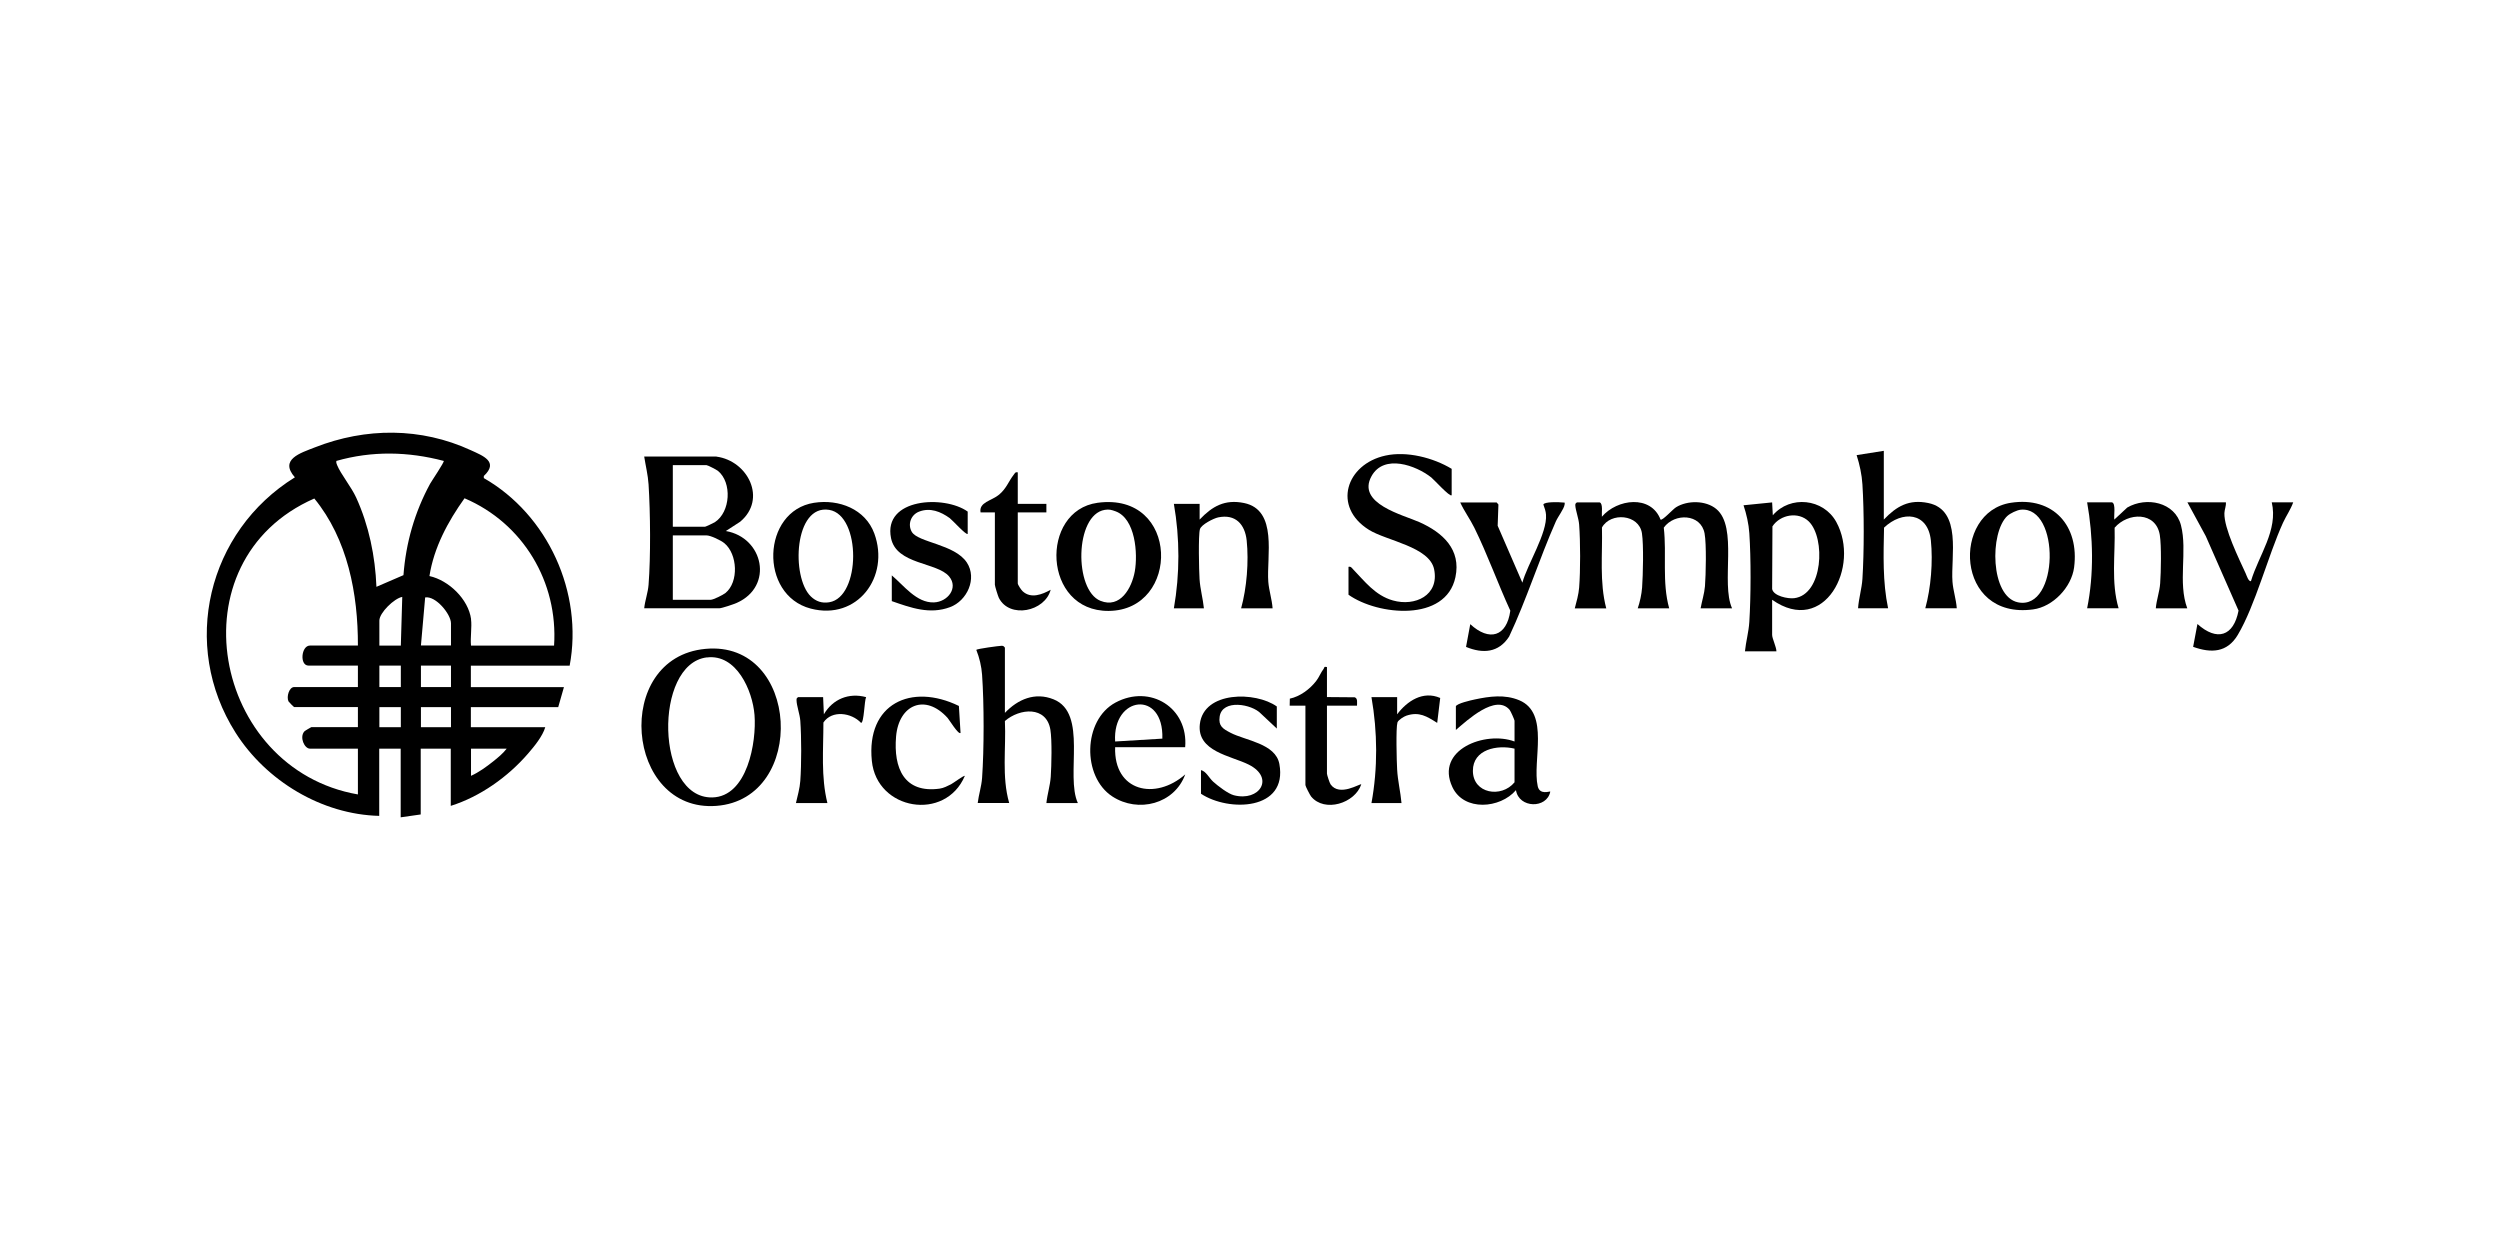 <?xml version="1.0" encoding="UTF-8"?> <svg xmlns="http://www.w3.org/2000/svg" id="Layer_1" data-name="Layer 1" viewBox="0 0 332 166"><path d="M50.38,108.35c-7.65-.18-15.03-4.65-19.09-11.04-7.39-11.64-3.72-26.75,7.87-33.92-2.11-2.39.76-3.23,2.66-3.98,6.75-2.65,14.09-2.67,20.71.38,1.59.73,3.75,1.53,1.72,3.42v.28c8.51,4.87,13.22,15.23,11.4,24.91h-13.12v2.85h12.36l-.76,2.66h-11.6v2.66h9.88c-.35,1.2-1.45,2.54-2.29,3.51-2.67,3.09-6.35,5.71-10.26,6.94v-7.6h-3.99v8.74l-2.66.38v-9.12h-2.85v8.93ZM58.93,61.21c-4.73-1.25-9.53-1.35-14.26,0-.04.22.02.37.1.56.47,1.17,1.89,2.9,2.53,4.31,1.69,3.7,2.53,7.79,2.69,11.85l3.59-1.55c.32-4.29,1.49-8.37,3.54-12.14.19-.35,1.94-2.92,1.81-3.04ZM47.53,85.73c.02-6.87-1.36-14.12-5.79-19.53-18.84,8.27-13.53,35.95,5.79,39.3v-6.08h-6.37c-.73,0-1.41-1.51-.75-2.28.09-.1.89-.58.94-.58h6.18v-2.66h-8.46c-.05,0-.71-.67-.76-.76-.29-.62.09-1.9.76-1.9h8.46v-2.85h-6.56c-1.21,0-.97-2.66.19-2.66h6.37ZM62.55,82.22c.14,1.07-.11,2.41,0,3.52h11.03c.56-8.45-4.13-16.26-11.89-19.57-2.2,3.08-4.07,6.54-4.66,10.33,2.57.57,5.17,3.07,5.53,5.72ZM53.23,85.73l.19-6.46c-1.06.18-3.04,2.11-3.04,3.14v3.33h2.85ZM59.89,85.73v-2.95c0-1.21-2.02-3.68-3.43-3.44l-.56,6.38h3.99ZM53.23,88.39h-2.85v2.85h2.85v-2.85ZM59.89,88.39h-3.99v2.85h3.99v-2.85ZM53.23,93.91h-2.85v2.66h2.85v-2.66ZM59.89,93.91h-3.99v2.66h3.99v-2.66ZM67.3,99.42h-4.75v3.61c1.03-.46,2.06-1.21,2.94-1.91.63-.5,1.31-1.06,1.81-1.71Z"></path><path d="M95.15,60.64c4.18.56,6.74,5.64,3.14,8.65l-1.9,1.23c5.01.87,6.39,7.34,1.46,9.54-.39.18-2,.72-2.32.72h-9.98c.11-1.05.5-2.07.58-3.13.29-3.72.24-9.57,0-13.32-.08-1.25-.39-2.47-.58-3.7h9.6ZM89.35,69.95h4.28c.08,0,1.13-.49,1.3-.6,2.08-1.35,2.31-5.27.41-6.82-.2-.16-1.37-.76-1.52-.76h-4.47v8.17ZM89.35,79.65h5.04c.34,0,1.63-.64,1.95-.9,1.79-1.45,1.61-5.16-.14-6.61-.46-.38-1.83-1.04-2.38-1.04h-4.47v8.55Z"></path><path d="M212.44,66.72c.47.15.24,1.47.29,1.9,2.03-2.37,6.51-2.95,7.79.38.24.18,1.64-1.38,2.06-1.64,1.5-.93,3.94-.93,5.34.23,2.93,2.43.58,9.82,2.1,13.2h-4.18c.17-.96.5-1.96.58-2.94.12-1.54.21-5.59-.05-7-.48-2.66-4.01-2.75-5.42-.78.41,3.56-.26,7.21.72,10.72h-4.18c.29-.84.51-1.86.58-2.75.12-1.67.22-5.67-.02-7.22-.39-2.55-4.17-2.83-5.31-.77.09,3.59-.35,7.23.57,10.74h-4.18c.23-.86.51-1.86.58-2.75.18-2.31.17-6.06,0-8.38-.06-.81-.48-1.91-.51-2.55,0-.23.03-.25.21-.39h3.04Z"></path><path d="M93.68,86.17c12.58-1.18,13.57,19.93,1.46,20.85s-13.85-19.69-1.46-20.85ZM93.87,87.3c-7.1.87-6.81,18.74.71,18.6,4.68-.09,5.9-7.37,5.62-10.95-.26-3.26-2.4-8.13-6.32-7.64Z"></path><path d="M231.73,86.49c.13-1.28.5-2.6.58-3.89.21-3.38.23-8.43,0-11.8-.08-1.21-.38-2.55-.77-3.7l3.8-.38.09,1.71c2.3-2.69,6.72-2.23,8.43.89,3.24,5.91-1.58,15.21-8.52,10.33v4.66c0,.48.56,1.6.57,2.19h-4.18ZM240.22,69.26c-1.39-1.37-3.8-.93-4.84.64l-.04,8.32c.18.93,2.09,1.32,2.92,1.22,3.85-.46,4.2-7.98,1.95-10.19Z"></path><path d="M192.76,65.77c-.22.25-2.36-2.11-2.68-2.36-2.03-1.61-6.29-3.16-7.94-.18-2.03,3.66,4.22,5.15,6.38,6.12,3.08,1.38,5.54,3.62,4.76,7.3-1.27,5.99-10.31,5.09-14.2,2.33v-3.71c.32-.07.38.1.57.29,1.58,1.63,2.96,3.51,5.33,4.18,2.92.83,6.18-.67,5.47-4.14-.61-2.99-6.3-3.78-8.64-5.23-4.91-3.05-3.06-8.73,2.18-9.87,2.83-.62,6.34.28,8.79,1.76v3.52Z"></path><path d="M133.45,94.67c1.73-1.81,3.99-2.79,6.46-1.8,4.6,1.84,1.55,10.11,3.23,13.78h-4.18c.12-1.17.5-2.33.58-3.51.1-1.5.18-4.84-.05-6.24-.53-3.18-4.08-2.85-6.04-1.15.17,3.63-.44,7.37.57,10.89h-4.18c.13-1.09.5-2.22.58-3.32.27-3.82.27-9.88,0-13.7-.08-1.13-.35-2.27-.77-3.32.1-.14,3.06-.54,3.37-.54.23,0,.29.07.43.25v8.65Z"></path><path d="M250.17,59.88v9.12c1.69-1.77,3.34-2.73,5.9-2.2,4.53.93,2.97,7.14,3.22,10.46.09,1.16.49,2.36.57,3.52h-4.18c.75-2.72,1.03-6.19.74-9.01-.4-3.78-3.81-3.99-6.22-1.7-.07,3.59-.2,7.18.54,10.71h-3.99c.09-1.3.49-2.58.58-3.89.23-3.62.23-8.94,0-12.56-.08-1.32-.37-2.63-.77-3.89l3.61-.57Z"></path><path d="M280.49,66.72c.51.16.21,1.81.29,2.28l1.72-1.6c2.53-1.47,6.33-.73,7.13,2.35.89,3.43-.44,7.6.84,11.04h-4.18c.09-1.12.5-2.19.58-3.32.11-1.52.18-5.01-.05-6.43-.52-3.13-4.24-3.01-6-.96.1,3.56-.49,7.26.53,10.7h-4.18c.92-4.54.81-9.51,0-14.07h3.33Z"></path><path d="M169,80.79h-4.18c.75-2.72,1.03-6.19.74-9.01-.23-2.16-1.49-3.55-3.79-3.07-.61.13-2.24.95-2.42,1.57-.23.8-.12,5.51-.05,6.62.08,1.29.45,2.61.58,3.89h-3.99c.8-4.58.8-9.3,0-13.88h3.42v2.09c1.68-1.77,3.34-2.72,5.9-2.2,4.53.93,2.97,7.13,3.22,10.46.09,1.16.49,2.36.57,3.52Z"></path><path d="M193.33,93.81c.12-.39,2.04-.82,2.51-.92,1.97-.42,3.99-.7,5.91.1,4.11,1.71,1.71,8.06,2.46,11.42.27,1.21,1.6.64,1.67.71-.45,2.31-4.18,2.23-4.56-.19-2.1,2.46-6.91,2.85-8.44-.4-2.34-4.98,4.38-7.51,8.25-6.06v-2.76c0-.11-.51-1.27-.65-1.44-1.83-2.17-5.66,1.4-7.14,2.67v-3.14ZM201.13,99.42c-2.27-.54-5.54.07-5.53,2.95.01,3.03,3.78,3.65,5.53,1.52v-4.47Z"></path><path d="M145.76,66.77c10.93-1.48,11.04,14.29,1.47,14.36-8.78.07-9.18-13.31-1.47-14.36ZM146.71,67.71c-3.99.66-4.09,10.66-.57,12.08,2.63,1.06,4.16-1.69,4.56-3.9.42-2.35.1-7.02-2.56-7.99-.53-.19-.85-.29-1.43-.19Z"></path><path d="M267.04,66.77c5.65-.87,9.12,3.08,8.4,8.59-.35,2.63-2.8,5.22-5.45,5.57-10.36,1.4-10.84-12.94-2.95-14.16ZM266.59,68.5c-2.39,2.22-2.28,10.74,1.4,11.49,5.46,1.11,5.64-12.81.36-12.3-.49.05-1.4.48-1.76.82Z"></path><path d="M108.12,66.77c3.29-.51,6.8.83,7.99,4.08,2.1,5.75-2.26,11.59-8.45,9.97-6.89-1.8-6.5-12.97.45-14.05ZM107.67,79.2c.69.67,1.49.94,2.45.78,4.22-.67,4.26-11.57,0-12.27-4.66-.77-5.08,8.93-2.45,11.49Z"></path><path d="M157.4,99.23h-9.31c-.19,5.88,5.33,7.11,9.31,3.61-1.43,3.93-6.24,5.17-9.68,2.93-4.04-2.63-3.92-10.14.42-12.47,4.61-2.47,9.69.69,9.25,5.93ZM154.36,98.09c.21-6.52-6.64-5.69-6.27.38l6.27-.38Z"></path><path d="M295.6,66.72c.04.49-.18.93-.2,1.42-.06,2.03,1.92,6.02,2.83,8.02.11.24.38,1.12.7,1.01,1.02-3.42,3.63-6.75,2.76-10.46h2.85c-.34.96-.94,1.8-1.36,2.72-2,4.4-3.68,10.99-6.01,14.9-1.41,2.35-3.53,2.43-5.92,1.57l.57-3.03c2.59,2.32,4.8,1.65,5.46-1.78l-4.35-9.89-2.44-4.49h5.13Z"></path><path d="M198.75,66.72l.24.28-.1,2.82,3.28,7.56c.67-2.46,3.32-6.57,3.14-9.03-.03-.46-.19-.91-.35-1.34.07-.4,2.14-.34,2.54-.28.25.04.34-.1.28.28-.09.59-.88,1.59-1.17,2.25-2.22,5.02-3.86,10.31-6.2,15.28-1.4,2.16-3.49,2.29-5.72,1.37l.56-3.02c2.52,2.33,4.85,1.67,5.32-1.79-1.65-3.59-3.04-7.49-4.78-11.02-.57-1.15-1.34-2.19-1.87-3.35h4.85Z"></path><path d="M128.51,70.9c-.19.22-2.04-1.84-2.38-2.09-1.21-.87-2.61-1.44-4.09-.86-1.07.42-1.53,1.67-.96,2.67.81,1.43,5.72,1.64,7.32,4.09,1.39,2.13.03,5.08-2.24,5.92-2.68,1-5.18.09-7.73-.8v-3.42c1.58,1.32,3.28,3.67,5.59,3.59,1.82-.06,3.3-1.92,2.02-3.45-1.59-1.9-6.99-1.55-7.71-5.08-1.09-5.33,7.08-5.75,10.18-3.53v2.95Z"></path><path d="M169.57,96.76l-2.11-1.98c-1.21-1.3-5.14-1.97-5.49.38-.19,1.28.45,1.63,1.44,2.15,1.98,1.04,5.99,1.42,6.49,4.15,1.13,6.18-6.73,6.39-10.41,3.95v-3.14c.68.16,1.05,1.01,1.61,1.53.62.56,1.98,1.61,2.76,1.81,3.41.88,5.47-2.31,1.97-4.07-2.35-1.18-6.92-1.73-6.49-5.39.52-4.4,7.41-4.34,10.22-2.33v2.95Z"></path><path d="M127.34,93.75l.22,3.58c-.26.3-1.52-1.77-1.72-1.99-2.97-3.29-6.48-1.76-6.84,2.46s1.07,7.58,5.79,6.93c.52-.07,1.05-.35,1.51-.58.31-.16,1.72-1.22,1.83-1.11-2.58,6.09-11.7,4.59-12.35-2-.76-7.58,5.22-10.38,11.56-7.29Z"></path><path d="M135.16,62.73v4.18h3.8v1.14h-3.8v9.41c0,.21.45.87.65,1.06,1.1,1.02,2.59.43,3.72-.2-.76,2.9-5.46,3.88-6.88,1.08-.12-.24-.53-1.57-.53-1.75v-9.6h-1.9c-.25-1.37,1.49-1.54,2.47-2.37s1.23-1.73,1.93-2.63c.17-.21.19-.39.54-.32Z"></path><path d="M176.22,88.58v3.99l3.68.03c.44.14.3.74.31,1.11h-3.99v9.03c0,.16.35,1.24.48,1.42,1.19,1.69,3.92-.14,4.08,0-.85,2.53-4.88,3.78-6.66,1.62-.16-.2-.76-1.37-.76-1.52v-10.55h-2.09s.02-.93.02-.93c1.36-.29,2.63-1.24,3.48-2.32.4-.5.64-1.17,1.01-1.64.12-.16,0-.34.44-.24Z"></path><path d="M109.31,92.58l.1,2.28c1.18-2.02,3.31-2.9,5.61-2.28-.24.47-.27,3.42-.67,3.42-1.27-1.36-3.87-1.74-5-.05,0,3.58-.34,7.2.53,10.7h-4.18c.22-.95.51-1.96.58-2.94.16-2.24.16-5.76,0-8-.06-.85-.5-2.02-.5-2.74,0-.23.02-.25.21-.39h3.33Z"></path><path d="M185.54,92.58v2.28c1.34-1.78,3.44-3.16,5.72-2.17l-.4,3.31c-1.37-.86-2.39-1.53-4.09-.96-.31.1-1.09.58-1.19.9-.22.72-.1,5.2-.04,6.25.08,1.49.45,2.98.58,4.46h-3.99c.85-4.62.81-9.44,0-14.07h3.42Z"></path></svg> 